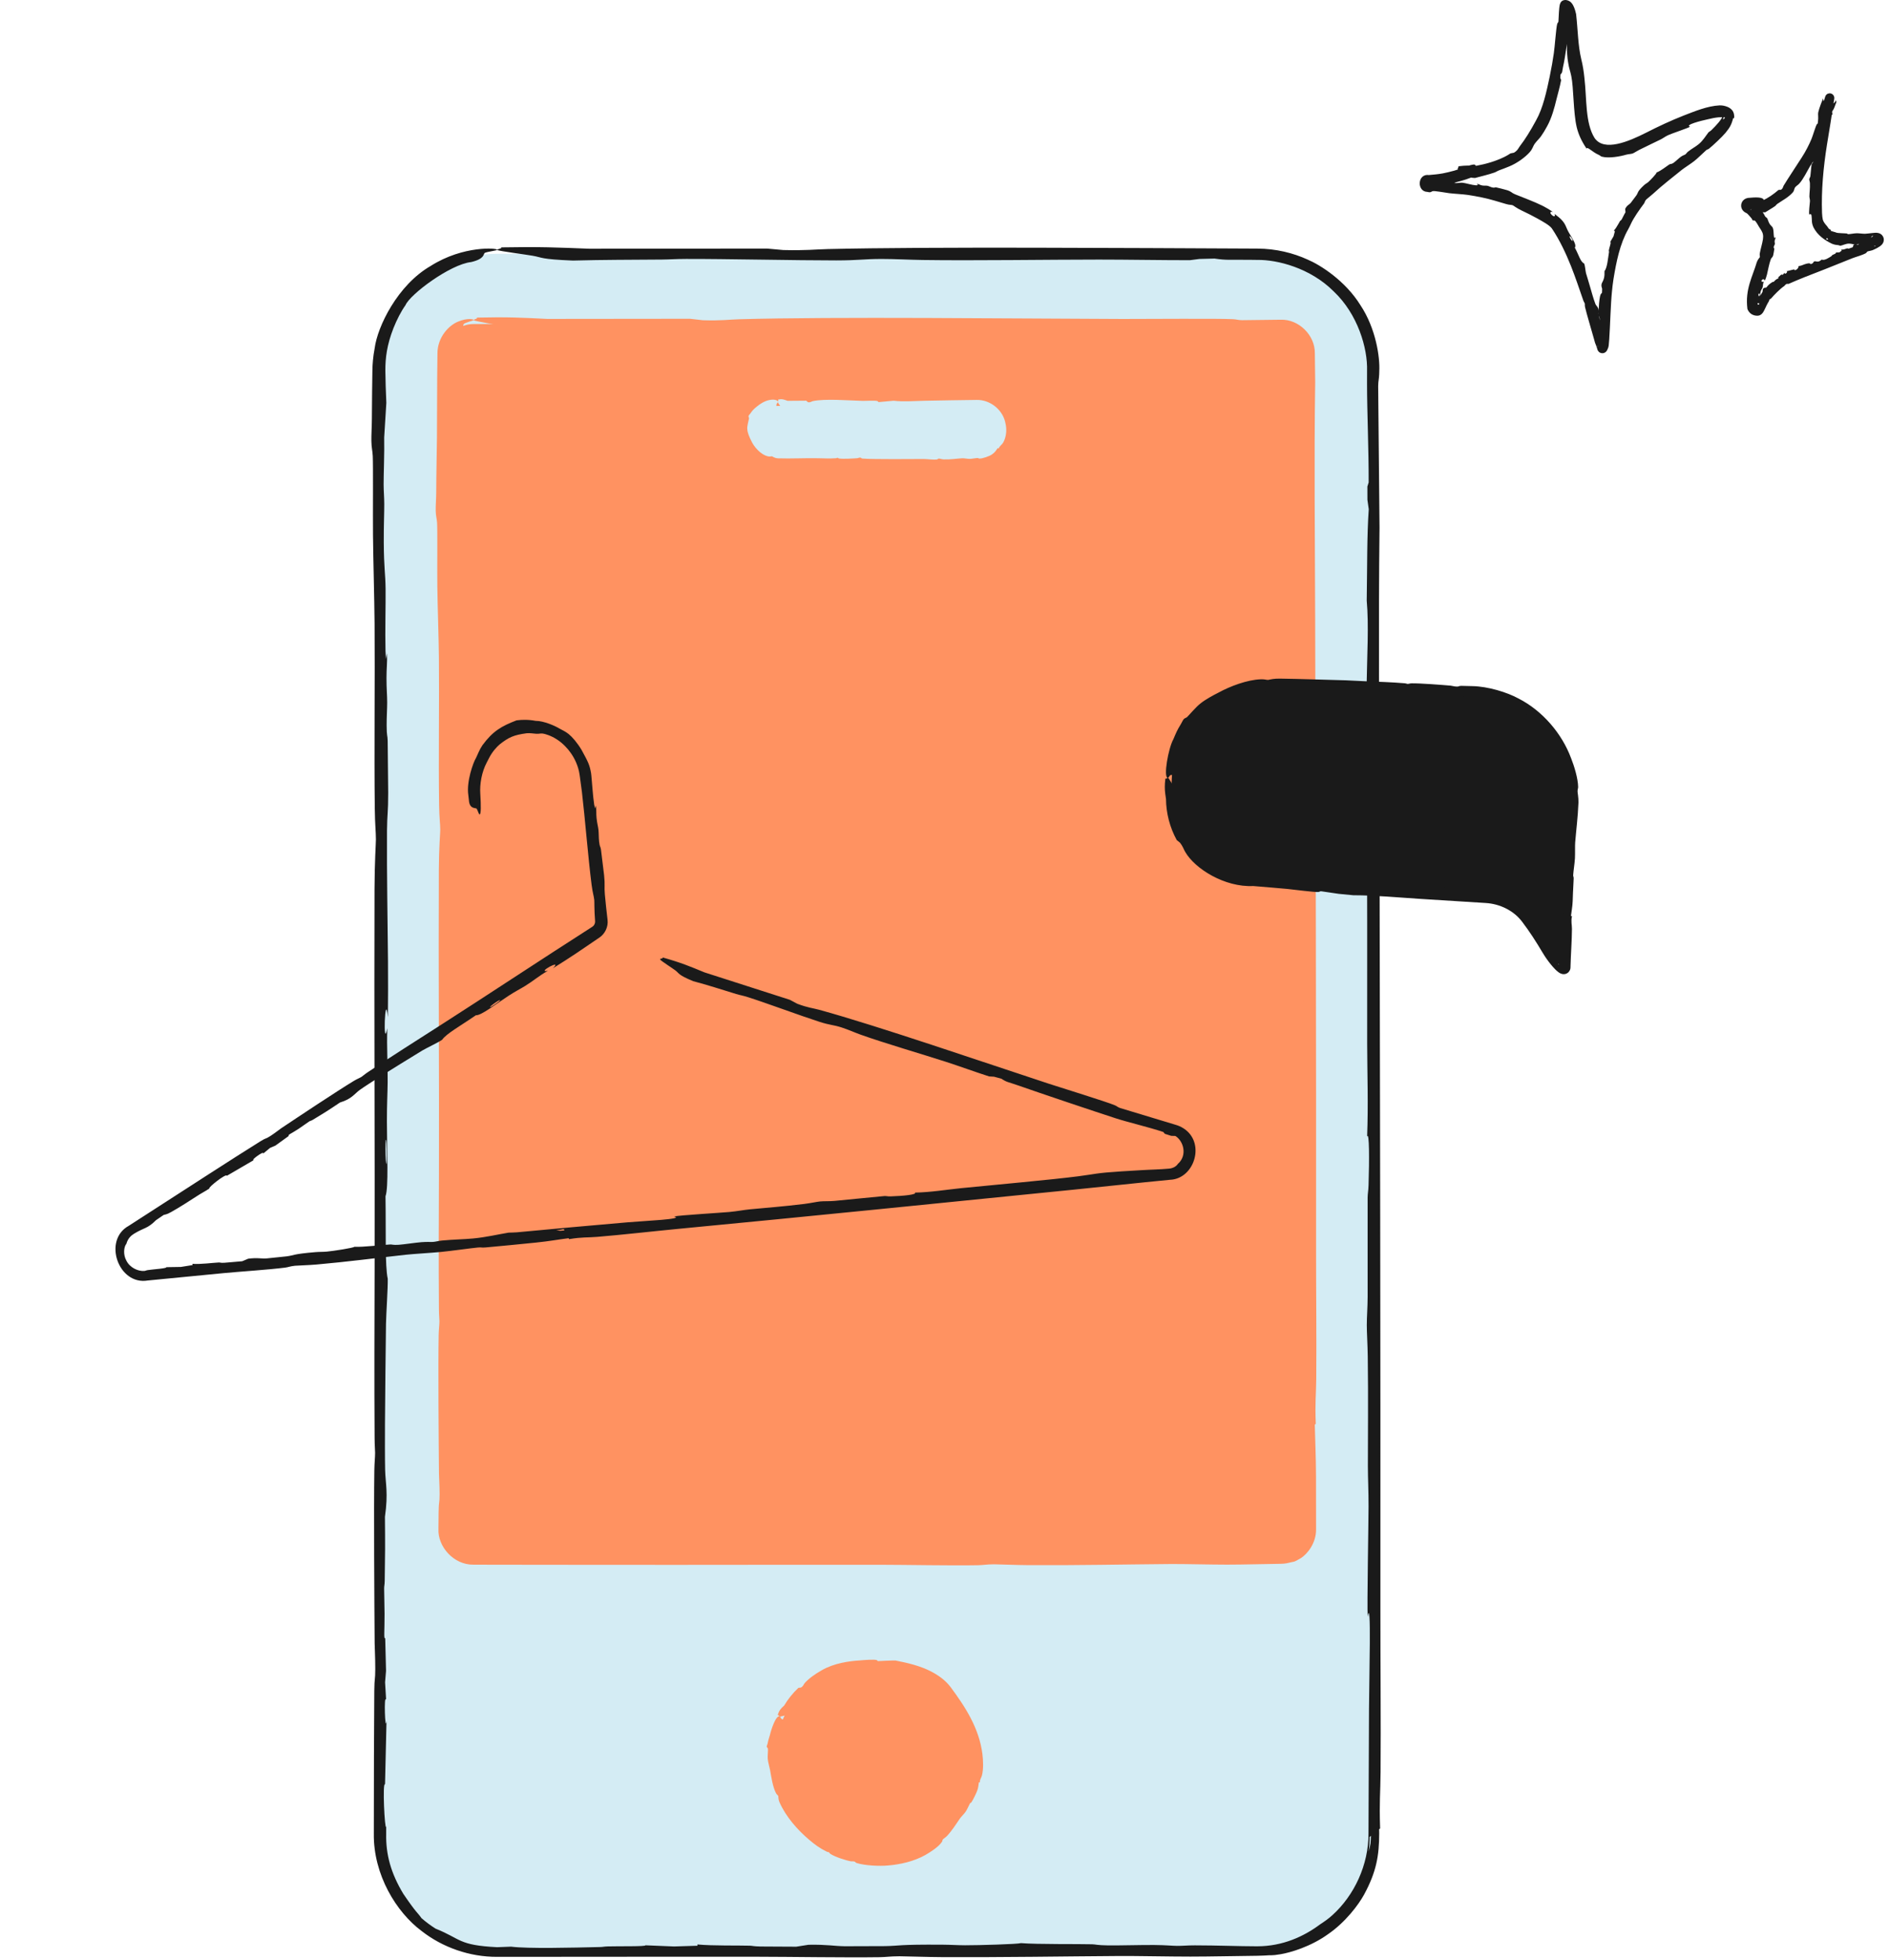 <svg width="323" height="335" viewBox="0 0 323 335" fill="none" xmlns="http://www.w3.org/2000/svg">
<path d="M65 63.381C65 52.335 73.954 43.381 85 43.381H215C226.046 43.381 235 52.335 235 63.381V313.381C235 324.427 226.046 333.381 215 333.381H85C73.954 333.381 65 324.427 65 313.381V63.381Z" fill="#D4ECF4"/>
<path d="M63.502 75.391C63.484 74.335 63.581 72.846 63.587 71.6C63.602 67.944 63.64 65.901 63.675 63.381C63.691 62.234 63.785 60.995 64.065 59.518C64.534 55.854 67.959 48.717 73.675 45.438C79.233 41.92 85.098 42.393 85 42.7C85 42.7 85 42.7 85 42.701C85 42.707 84.998 42.714 84.994 42.721C84.912 42.831 83.112 43.053 82.87 43.246C82.63 43.444 82.884 44.245 80.565 44.792C76.972 45.179 70.098 50.321 69.334 52.162C68.592 53.204 67.864 54.609 67.265 56.118C66.165 58.941 65.88 61.163 65.892 63.381C65.916 65.075 65.962 66.785 66.059 68.864C65.937 70.835 65.815 72.805 65.692 74.776C65.749 77.348 65.588 81.245 65.597 82.807C65.604 84.089 65.701 84.84 65.705 86.175C65.711 87.674 65.606 89.974 65.622 92.7C65.647 97.167 65.9 97.962 65.932 100.642C65.965 103.422 65.828 107.745 65.917 111.292C65.944 111.737 65.972 112.181 66 112.626C66.063 112.308 66.126 111.989 66.188 111.67C66.218 113.457 66.089 114.225 66.087 115.866C66.084 117.798 66.206 118.783 66.205 120.083C66.205 121.147 66.107 122.591 66.113 123.971C66.121 125.984 66.263 125.544 66.289 126.627C66.299 127.059 66.377 135.048 66.378 135.499C66.384 138.927 66.191 139.225 66.174 141.959C66.128 149.54 66.284 157.323 66.343 164.335C66.369 167.467 66.358 170.734 66.327 173.856C65.832 168.938 65.447 179.822 66.222 175.751C66.111 179.225 66.32 181.688 66.285 184.982C66.262 187.112 66.155 188.586 66.157 191.627C66.163 197.024 66.468 202.927 65.917 204.479C66.014 210.815 65.814 216.301 66.301 218.585C66.331 220.218 66.04 224.405 66.001 226.237C65.964 227.97 65.833 241.266 65.826 243.441C65.818 245.616 65.81 249.424 65.853 251.255C65.906 253.557 66.411 255.165 65.82 259.263C65.868 264.027 65.851 265.724 65.783 270.155C65.77 270.957 65.683 271.048 65.683 271.517C65.683 272.482 65.747 274.125 65.755 275.848C65.768 278.682 65.584 280.299 65.866 279.983C65.913 281.852 65.96 283.72 66.007 285.588C65.953 286.244 65.898 286.899 65.844 287.555C65.903 288.554 65.963 289.553 66.022 290.552C65.614 289.378 65.855 296.409 66.089 294.126C66.004 297.748 65.92 301.37 65.836 304.992C65.372 304.486 65.782 312.944 66.034 312.232C66.034 312.615 66.034 312.998 66.033 313.381C66.033 313.411 66.033 313.441 66.033 313.471C65.964 316.914 66.799 320.133 68.98 323.734C71.362 327.221 71.31 326.77 72.063 327.855C72.824 328.519 73.636 329.124 74.489 329.661C78.877 331.412 78.307 332.492 85 332.827C85.711 332.808 86.499 332.779 87.378 332.736C90.366 333.104 97.73 332.911 102.612 332.799C103.18 332.786 103.19 332.715 103.947 332.693C105.797 332.64 110.517 332.732 110.356 332.502C111.99 332.569 113.624 332.635 115.258 332.702C116.594 332.66 117.929 332.618 119.265 332.576C119.258 332.504 119.252 332.433 119.245 332.361C121.934 332.605 126.161 332.511 128.245 332.57C128.66 332.582 128.75 332.681 130.039 332.708C131.547 332.74 134.355 332.711 136.151 332.741C136.849 332.632 137.548 332.522 138.246 332.412C141.458 332.353 142.587 332.642 144.473 332.665C144.812 332.669 151.007 332.648 151.341 332.642C154.074 332.593 153.3 332.346 161.203 332.399C162.611 332.409 163.749 332.494 165.021 332.497C167.268 332.504 174.04 332.31 174.572 332.131C177.298 332.355 184.59 332.264 186.738 332.328C187.387 332.348 187.533 332.491 189.526 332.521C191.141 332.546 195.302 332.432 197.35 332.451C199.525 332.472 200.302 332.591 201.276 332.6C202.197 332.608 203.046 332.511 204.3 332.512C208.216 332.515 211.763 332.671 214.858 332.673C214.906 332.673 214.953 332.673 215 332.673C219.296 332.665 222.9 331.024 225.689 328.95C226.422 328.468 227.141 327.978 227.823 327.353C231.561 323.975 234.019 318.772 233.998 313.381C234.021 306.203 234.053 298.962 234.087 292.194C234.115 286.58 234.504 272.619 233.856 276.345C233.742 274.394 234.003 260.208 234.007 257.509C234.011 254.812 233.895 252.673 233.893 250.553C233.888 244.154 233.972 239.648 233.871 231.859C233.844 229.848 233.707 227.692 233.708 226.501C233.71 225.066 233.844 223.522 233.852 221.663C233.871 217.232 233.827 208.974 233.85 204.723C233.855 203.947 233.972 203.674 234.008 202.564C234.151 198.241 234.139 193.395 233.765 194.253C233.977 188.712 233.784 183.586 233.772 178.451C233.748 167.594 233.835 147.816 233.678 138.358C233.579 132.394 233.412 132.546 233.556 123.766C233.588 121.816 233.632 119.876 233.67 117.512C233.76 111.97 234.069 106.887 233.696 102.663C233.793 96.509 233.725 91.607 234.043 87.041C233.967 86.502 233.89 85.964 233.814 85.426C233.812 84.671 233.81 83.916 233.808 83.162C233.881 82.927 233.954 82.691 234.027 82.456C234.047 77.05 233.747 70.193 233.749 65.617C233.749 64.956 233.751 64.206 233.752 63.381C233.872 59.499 232.153 53.672 228.044 49.804C224.058 45.804 218.406 44.375 215 44.427C214.626 44.422 214.275 44.418 213.949 44.413C210.087 44.361 209.879 44.517 207.668 44.196C206.804 44.219 205.94 44.241 205.077 44.263C204.536 44.334 203.995 44.404 203.455 44.474C198.5 44.477 192.624 44.368 187.903 44.369C179.302 44.371 166.387 44.565 157.75 44.438C155.584 44.406 152.877 44.261 150.756 44.262C147.669 44.264 146.919 44.505 143.002 44.51C136.251 44.517 123.679 44.237 117.298 44.259C115.403 44.265 114.519 44.355 113.21 44.364C107.723 44.405 103.218 44.398 97.956 44.536C92.306 44.306 92.794 44.008 91.043 43.708C89.716 43.481 85.648 42.956 85.07 42.757C84.664 42.618 86.179 42.438 85.611 42.285C92.379 42.162 95.223 42.297 100.72 42.513C110.87 42.504 121.02 42.496 131.171 42.487C132.094 42.571 133.017 42.655 133.941 42.739C133.941 42.739 133.941 42.739 133.941 42.739C137.839 42.836 139.491 42.62 141.593 42.571C159.351 42.157 192.277 42.394 215 42.492C218.17 42.501 221.122 43.239 223.593 44.369C225.737 45.272 230.008 47.966 232.592 52.117C235.311 56.184 235.961 61.164 235.845 63.381C235.839 63.634 235.832 63.854 235.825 64.036C235.789 64.884 235.66 65.12 235.654 66.022C235.731 74.085 235.808 82.147 235.885 90.21C235.684 106.789 235.85 123.929 235.881 140.635C235.965 185.833 236.066 230.579 236.035 275.037C236.029 283.629 236.126 294.533 236.064 302.944C236.038 306.455 235.83 307.918 235.985 312.529C235.929 312.578 235.873 312.626 235.817 312.675C235.821 312.915 235.825 313.15 235.83 313.381C235.815 317.143 235.373 319.908 233.247 323.832C232.293 325.576 230.061 328.558 227.089 330.598C224.164 332.706 220.706 333.739 218.975 334.028C217.167 334.317 217.827 334.125 216.136 334.258C215.8 334.277 215.42 334.291 215 334.295C211.957 334.322 206.924 334.435 203.533 334.435C200.059 334.435 194.201 334.315 191.529 334.332C181.908 334.394 171.429 334.572 161.176 334.524C158.344 334.511 154.701 334.375 153.814 334.379C152.082 334.387 151.566 334.519 150.402 334.536C144.491 334.621 135.276 334.465 129.482 334.458C114.965 334.443 99.786 334.473 85 334.477C80.307 334.495 75.674 332.871 72.068 330.043C67.81 326.869 63.818 320.477 63.92 313.381C63.927 304.466 63.944 295.302 64 289.018C64.022 286.653 64.166 287.283 64.166 285.298C64.166 283.096 64.069 281.904 64.061 280.875C64.006 273.754 63.907 258.033 64.007 251.31C64.026 250.029 64.139 249.1 64.138 248.333C64.138 247.945 64.061 247.068 64.053 245.85C63.984 235.092 64.029 227.248 64.055 216.706C64.105 196.517 63.962 173.124 64.039 151.916C64.056 147.295 64.28 144.126 64.277 143.476C64.273 142.05 64.123 141.137 64.085 138.249C63.963 128.647 64.124 115.715 64.048 106.582C64.011 102.07 63.821 95.87 63.778 91.429C63.745 87.883 63.819 79.507 63.736 77.935C63.685 76.979 63.523 76.536 63.502 75.391ZM66.032 194.867C65.772 194.235 65.988 200.875 66.128 198.384C66.159 197.823 66.1 195.031 66.032 194.867ZM234.415 313.799C234.339 313.857 234.264 313.913 234.188 313.969C234.193 314.806 234.145 315.648 234.041 316.481C234.161 316.023 234.264 315.555 234.349 315.087C234.385 314.659 234.407 314.228 234.415 313.799Z" fill="#1A1A1A"/>
<path d="M76 60.381C76 57.62 78.239 55.381 81 55.381H219C221.761 55.381 224 57.62 224 60.381V261.381C224 264.142 221.761 266.381 219 266.381H81C78.239 266.381 76 264.142 76 261.381V60.381Z" fill="#FF9261"/>
<path d="M74.502 87.312C74.484 86.466 74.582 85.273 74.587 84.275C74.609 80.097 74.677 78.549 74.715 74.768C74.746 71.739 74.722 65.487 74.801 60.381C74.811 57.618 76.76 55.6 78.322 54.976C79.927 54.299 81.019 54.573 81 54.7C81 54.7 81 54.7 81 54.701C81 54.707 80.998 54.714 80.995 54.721C80.913 54.798 79.395 55.166 79.262 55.43C79.146 55.684 79.417 56.325 78.201 57.376C77.605 57.942 76.891 59.043 76.877 60.381C76.826 63.384 76.726 66.72 76.733 67.735C76.74 68.797 76.826 70.106 76.841 71.464C76.89 75.845 76.827 78.137 77.059 82.083C76.937 83.662 76.815 85.241 76.692 86.819C76.749 88.879 76.588 92.001 76.597 93.252C76.604 94.278 76.701 94.88 76.705 95.95C76.711 97.15 76.606 98.993 76.622 101.176C76.647 104.754 76.9 105.391 76.932 107.538C76.965 109.765 76.828 113.227 76.917 116.068C76.944 116.424 76.972 116.781 77 117.137C77.063 116.882 77.126 116.626 77.188 116.371C77.218 117.802 77.089 118.417 77.087 119.732C77.084 121.279 77.206 122.069 77.205 123.11C77.205 123.962 77.107 125.119 77.113 126.224C77.121 127.837 77.263 127.484 77.289 128.352C77.299 128.698 77.377 135.097 77.378 135.458C77.384 138.204 77.191 138.443 77.174 140.632C77.128 146.705 77.284 152.939 77.343 158.556C77.369 161.064 77.358 163.681 77.327 166.182C76.832 162.243 76.447 170.96 77.222 167.7C77.111 170.482 77.32 172.455 77.285 175.093C77.262 176.799 77.155 177.98 77.157 180.416C77.163 184.739 77.468 189.468 76.917 190.711C77.014 195.785 76.814 200.18 77.301 202.009C77.331 203.318 77.04 206.671 77.001 208.139C76.964 209.527 76.833 220.177 76.826 221.919C76.818 223.661 76.81 226.711 76.853 228.178C76.906 230.022 77.411 231.31 76.82 234.592C76.868 238.408 76.851 239.768 76.783 243.317C76.77 243.96 76.683 244.032 76.683 244.408C76.683 245.181 76.747 246.497 76.755 247.877C76.768 250.147 76.584 251.442 76.866 251.189C76.913 252.686 76.96 254.183 77.007 255.679C76.953 256.204 76.898 256.729 76.844 257.254C76.903 258.054 76.963 258.854 77.022 259.654C76.82 259.19 76.777 260.329 76.813 261.381C76.852 262.305 77.291 262.995 77.189 262.264C77.492 263.999 79.139 265.453 81 265.487C81.662 265.507 82.324 265.526 82.986 265.545C82.581 266.009 89.355 265.599 88.785 265.347C89.117 265.347 89.449 265.347 89.781 265.348C92.687 265.471 95.356 265.37 98.898 265.453C102.44 265.536 102.108 265.581 103.185 265.794C104.018 265.782 104.852 265.769 105.685 265.757C110.059 265.173 109.286 266.185 116.775 265.736C119.168 266.104 125.067 265.911 128.978 265.799C129.433 265.786 129.441 265.715 130.047 265.693C131.529 265.64 135.31 265.732 135.18 265.502C136.489 265.569 137.798 265.635 139.107 265.702C140.177 265.66 141.247 265.618 142.317 265.576C142.311 265.504 142.306 265.433 142.3 265.361C144.455 265.605 147.84 265.511 149.51 265.57C149.842 265.582 149.914 265.681 150.947 265.708C152.154 265.74 154.404 265.711 155.842 265.741C156.402 265.632 156.961 265.522 157.52 265.412C160.093 265.353 160.997 265.642 162.508 265.665C162.78 265.669 167.742 265.648 168.01 265.642C170.198 265.593 169.578 265.346 175.909 265.399C177.036 265.409 177.948 265.494 178.967 265.497C180.767 265.504 186.191 265.31 186.618 265.131C188.801 265.355 194.642 265.264 196.363 265.328C196.882 265.348 196.999 265.491 198.595 265.521C199.889 265.546 203.222 265.432 204.863 265.451C206.605 265.472 207.227 265.591 208.007 265.6C208.745 265.608 209.425 265.511 210.43 265.512C213.566 265.515 216.407 265.671 218.886 265.673C218.924 265.673 218.962 265.673 219 265.673C221.539 265.691 223.196 263.297 222.973 261.381C222.94 260.778 222.908 260.184 222.884 259.596C222.902 258.851 222.964 258.119 222.964 257.339C222.973 247.681 223.026 236.786 223.087 227.099C223.115 222.602 223.504 211.42 222.856 214.404C222.742 212.842 223.003 201.479 223.007 199.317C223.011 197.157 222.895 195.444 222.893 193.745C222.888 188.62 222.972 185.011 222.871 178.772C222.844 177.16 222.707 175.434 222.708 174.48C222.71 173.33 222.844 172.093 222.852 170.604C222.871 167.055 222.827 160.441 222.85 157.035C222.855 156.414 222.972 156.195 223.008 155.306C223.151 151.843 223.139 147.962 222.765 148.649C222.977 144.211 222.784 140.105 222.772 135.992C222.748 127.295 222.835 111.453 222.678 103.877C222.579 99.1 222.412 99.222 222.556 92.189C222.588 90.628 222.632 89.073 222.67 87.18C222.76 82.741 223.069 78.669 222.696 75.286C222.793 70.356 222.725 66.43 223.043 62.772C222.967 62.341 222.89 61.91 222.814 61.479C222.813 61.113 222.812 60.747 222.811 60.381C222.81 60.197 222.796 60.016 222.77 59.836C222.822 59.684 222.864 59.524 222.897 59.36C222.536 57.742 220.781 56.354 219 56.474C216.479 56.549 214.026 56.633 212.086 56.632C205.941 56.628 190.114 56.512 184.287 56.413C181.194 56.361 181.028 56.517 179.257 56.196C178.565 56.219 177.873 56.241 177.181 56.263C176.748 56.334 176.315 56.404 175.882 56.474C171.913 56.477 167.206 56.368 163.425 56.369C156.536 56.371 146.191 56.565 139.272 56.438C137.537 56.406 135.369 56.261 133.67 56.262C131.198 56.264 130.597 56.505 127.46 56.51C122.052 56.517 111.982 56.237 106.871 56.259C105.353 56.265 104.644 56.355 103.596 56.364C99.201 56.405 95.592 56.398 91.378 56.536C86.852 56.306 87.243 56.008 85.841 55.708C84.778 55.481 81.519 54.956 81.056 54.757C80.731 54.618 81.945 54.438 81.489 54.285C86.911 54.162 89.189 54.297 93.591 54.513C101.722 54.504 109.852 54.496 117.982 54.487C118.722 54.571 119.462 54.655 120.202 54.739C120.202 54.739 120.202 54.739 120.202 54.739C123.324 54.836 124.647 54.62 126.331 54.571C142.452 54.102 174.182 54.469 191.93 54.522C195.754 54.533 208.195 54.42 210.819 54.556C211.499 54.592 211.688 54.721 212.41 54.727C214.607 54.701 216.803 54.674 219 54.648C222.052 54.541 224.867 57.274 224.826 60.381C224.846 62.024 224.865 63.668 224.885 65.311C224.684 78.591 224.85 92.32 224.881 105.701C224.965 141.905 225.066 177.747 225.035 213.357C225.029 220.239 225.126 228.973 225.064 235.711C225.038 238.522 224.83 239.694 224.985 243.388C224.929 243.427 224.873 243.466 224.817 243.504C224.885 246.728 225.012 248.788 225.025 252.402C225.031 254.292 225.037 258.112 225.035 261.381C225.062 263.855 223.453 265.679 222.448 266.319C221 267.159 221.503 266.817 220.024 267.2C219.723 267.253 219.378 267.291 219 267.295C216.563 267.322 212.531 267.435 209.815 267.435C207.032 267.435 202.34 267.315 200.2 267.332C192.494 267.394 184.1 267.572 175.887 267.524C173.619 267.511 170.701 267.375 169.991 267.379C168.603 267.387 168.189 267.519 167.257 267.536C162.522 267.621 155.142 267.465 150.5 267.458C135.377 267.438 119.355 267.496 104.297 267.471C98.002 267.461 88.949 267.468 81 267.445C77.47 267.498 74.834 264.241 74.973 261.381C74.981 260.33 74.99 259.34 75 258.426C75.022 256.532 75.166 257.037 75.166 255.446C75.166 253.683 75.069 252.728 75.061 251.904C75.006 246.2 74.907 233.607 75.007 228.222C75.026 227.196 75.139 226.452 75.138 225.838C75.138 225.527 75.061 224.824 75.053 223.849C74.984 215.231 75.029 208.948 75.055 200.505C75.105 184.333 74.962 165.596 75.039 148.608C75.056 144.906 75.28 142.368 75.277 141.847C75.273 140.705 75.123 139.974 75.085 137.661C74.963 129.97 75.124 119.611 75.048 112.296C75.011 108.681 74.821 103.715 74.778 100.158C74.745 97.317 74.819 90.609 74.736 89.35C74.685 88.584 74.523 88.229 74.502 87.312ZM77.032 183.012C76.772 182.506 76.988 187.824 77.128 185.829C77.159 185.38 77.1 183.143 77.032 183.012ZM223.419 244.414C223.345 244.462 223.271 244.511 223.197 244.56C223.227 245.258 223.258 245.956 223.289 246.654C223.334 246.262 223.378 245.87 223.423 245.477C223.422 245.123 223.42 244.768 223.419 244.414Z" fill="#FF9261"/>
<path d="M129 73.381C129 71.172 130.791 69.381 133 69.381H167C169.209 69.381 171 71.172 171 73.381C171 75.59 169.209 77.381 167 77.381H133C130.791 77.381 129 75.59 129 73.381Z" fill="#D4ECF4"/>
<path d="M128 71.092C128.048 70.944 128.232 70.797 128.326 70.648C128.736 70.028 128.974 69.862 129.475 69.443C129.843 69.133 130.651 68.565 131.479 68.392C132.302 68.199 133.012 68.366 133 68.701C133 68.701 133 68.701 133 68.701C133 68.707 133 68.714 132.999 68.721C132.988 68.848 132.784 68.994 132.765 69.142C132.746 69.29 132.807 70.223 132.617 70.298C132.341 70.376 131.583 70.397 131.436 70.511C131.339 70.573 131.266 70.718 131.161 70.812C130.832 71.117 130.61 71.27 130.573 71.719C130.386 71.776 130.198 71.854 130.014 71.956C129.967 72.175 129.71 72.446 129.689 72.59C129.67 72.704 129.752 72.787 129.74 72.902C129.728 73.013 129.63 73.174 129.621 73.381C129.62 73.41 129.62 73.439 129.623 73.469C129.667 73.869 129.94 73.894 130.015 74.095C130.094 74.299 130.089 74.686 130.315 74.898C130.357 74.916 130.399 74.932 130.441 74.948C130.481 74.893 130.523 74.84 130.565 74.788C130.657 74.886 130.581 75.004 130.653 75.108C130.741 75.23 130.883 75.207 130.947 75.277C130.998 75.334 131.006 75.481 131.09 75.546C131.212 75.64 131.276 75.508 131.353 75.535C131.38 75.56 131.9 75.779 131.932 75.776C132.148 75.862 132.107 76.049 132.3 76.12C132.522 76.197 132.765 76.211 133 76.181C133.465 76.14 133.923 76.072 134.353 76.038C134.682 76.012 135.026 76.023 135.354 76.054C134.837 76.549 135.981 76.934 135.553 76.159C135.919 76.27 136.178 76.061 136.524 76.096C136.748 76.119 136.903 76.226 137.223 76.224C137.79 76.218 138.411 75.913 138.574 76.464C139.24 76.367 139.817 76.567 140.058 76.08C140.229 76.05 140.67 76.341 140.862 76.38C141.044 76.417 142.443 76.548 142.671 76.555C142.9 76.563 143.3 76.57 143.493 76.528C143.735 76.475 143.904 75.97 144.335 76.56C144.836 76.513 145.015 76.529 145.48 76.598C145.565 76.611 145.574 76.698 145.624 76.698C145.725 76.698 145.898 76.633 146.079 76.626C146.377 76.613 146.547 76.797 146.514 76.515C146.71 76.468 146.907 76.421 147.103 76.374C147.172 76.428 147.241 76.482 147.31 76.537C147.415 76.478 147.52 76.418 147.625 76.359C147.502 76.767 148.241 76.526 148.001 76.292C148.382 76.376 148.763 76.461 149.144 76.545C149.091 77.009 149.98 76.599 149.905 76.347C149.949 76.347 149.992 76.347 150.036 76.348C150.417 76.471 150.768 76.37 151.233 76.453C151.698 76.536 151.654 76.581 151.796 76.794C151.905 76.782 152.014 76.769 152.124 76.757C152.698 76.173 152.597 77.185 153.58 76.736C153.894 77.104 154.668 76.911 155.182 76.799C155.241 76.786 155.242 76.715 155.322 76.693C155.517 76.64 156.013 76.732 155.996 76.502C156.168 76.569 156.34 76.635 156.512 76.702C156.652 76.66 156.792 76.618 156.933 76.576C156.932 76.504 156.931 76.433 156.931 76.361C157.214 76.605 157.658 76.511 157.877 76.57C157.921 76.582 157.93 76.681 158.066 76.708C158.224 76.74 158.52 76.711 158.709 76.742C158.782 76.632 158.855 76.522 158.929 76.412C159.267 76.353 159.385 76.642 159.584 76.665C159.619 76.669 160.271 76.648 160.306 76.642C160.593 76.593 160.512 76.346 161.343 76.399C161.491 76.409 161.611 76.494 161.744 76.497C161.981 76.504 162.693 76.31 162.749 76.131C163.035 76.355 163.802 76.263 164.028 76.328C164.096 76.348 164.112 76.491 164.321 76.521C164.491 76.546 164.929 76.432 165.144 76.451C165.373 76.472 165.454 76.591 165.557 76.6C165.654 76.608 165.743 76.511 165.875 76.511C166.287 76.515 166.66 76.671 166.985 76.673C166.99 76.673 166.995 76.673 167 76.673C167.394 76.671 167.679 76.327 167.898 76.122C167.97 76.118 168.057 76.152 168.128 76.123C169.007 75.792 169.808 74.921 170.033 73.959C170.07 73.817 170.143 73.606 170.18 73.381C170.264 72.901 170.155 72.426 169.782 72.732C169.711 72.674 169.675 72.379 169.577 72.076C169.485 71.773 169.325 71.47 169.254 71.389C169.113 71.225 168.909 71.199 168.783 71.102C168.398 70.819 168.098 70.567 167.495 70.552C167.338 70.552 167.17 70.678 167.087 70.674C167.059 70.673 167.03 70.662 167 70.647C166.885 70.607 166.76 70.535 166.618 70.529C166.152 70.51 165.284 70.553 164.837 70.531C164.755 70.526 164.727 70.409 164.61 70.373C164.155 70.23 163.646 70.242 163.736 70.615C163.153 70.403 162.614 70.597 162.074 70.609C160.933 70.633 158.853 70.546 157.858 70.703C157.231 70.802 157.247 70.969 156.324 70.825C156.119 70.793 155.915 70.749 155.666 70.711C155.084 70.621 154.549 70.312 154.105 70.684C153.458 70.588 152.942 70.656 152.462 70.338C152.405 70.414 152.349 70.49 152.292 70.567C152.213 70.569 152.134 70.571 152.054 70.573C152.029 70.5 152.005 70.427 151.98 70.354C151.411 70.334 150.69 70.634 150.209 70.632C149.402 70.628 147.325 70.512 146.56 70.413C146.154 70.361 146.132 70.517 145.899 70.196C145.808 70.219 145.718 70.241 145.627 70.263C145.57 70.334 145.513 70.404 145.456 70.474C144.935 70.477 144.317 70.368 143.821 70.369C142.916 70.371 141.558 70.565 140.65 70.438C140.422 70.406 140.138 70.261 139.915 70.262C139.59 70.264 139.511 70.505 139.099 70.51C138.389 70.517 137.067 70.237 136.396 70.259C136.197 70.265 136.104 70.355 135.966 70.364C135.389 70.405 134.916 70.398 134.362 70.536C133.768 70.306 133.82 70.008 133.635 69.708C133.496 69.481 133.068 68.956 133.007 68.757C132.965 68.618 133.124 68.438 133.064 68.285C133.776 68.162 134.075 68.297 134.653 68.513C135.72 68.504 136.788 68.496 137.855 68.487C137.952 68.571 138.049 68.655 138.146 68.739C138.146 68.739 138.146 68.739 138.146 68.739C138.556 68.836 138.73 68.62 138.951 68.571C141.068 68.102 145.233 68.469 147.563 68.522C148.065 68.533 149.698 68.42 150.043 68.556C150.132 68.592 150.157 68.721 150.252 68.727C151.1 68.65 151.947 68.573 152.795 68.496C154.539 68.697 156.341 68.531 158.098 68.5C161.082 68.448 164.048 68.388 167 68.358C169.217 68.305 171.33 69.925 171.863 72.072C171.969 72.47 172.045 72.918 172.057 73.381C172.085 74.196 171.88 75.06 171.514 75.678C171.266 76.083 171.006 76.123 170.739 76.678C170.693 76.645 170.647 76.613 170.601 76.58C170.31 76.999 170.136 77.326 169.638 77.658C169.238 77.975 167.953 78.403 167.5 78.379C167.271 78.388 167.348 78.278 167.14 78.287C167.099 78.288 167.052 78.291 167 78.295C166.68 78.322 166.151 78.435 165.794 78.435C165.429 78.435 164.813 78.314 164.532 78.332C163.52 78.394 162.418 78.572 161.34 78.524C161.042 78.511 160.659 78.375 160.566 78.379C160.384 78.387 160.329 78.519 160.207 78.536C159.585 78.621 158.617 78.465 158.007 78.459C156.022 78.438 153.918 78.496 151.942 78.472C150.693 78.456 148.617 78.479 147.464 78.38C147.215 78.359 147.282 78.215 147.073 78.215C146.841 78.215 146.716 78.312 146.608 78.32C145.859 78.375 144.206 78.474 143.499 78.374C143.364 78.355 143.266 78.242 143.186 78.243C143.145 78.243 143.053 78.32 142.925 78.328C141.793 78.397 140.968 78.352 139.86 78.326C137.737 78.276 135.277 78.419 133.047 78.342C133.031 78.341 133.015 78.34 133 78.339C132.423 78.308 132.088 78.011 132.015 78.001C131.842 77.966 131.693 78.092 131.326 78.003C130.063 77.724 128.886 76.348 128.421 75.268C128.16 74.761 127.818 73.994 127.781 73.381C127.78 73.368 127.779 73.355 127.778 73.341C127.712 72.846 128.05 71.736 128.077 71.514C128.077 71.373 127.95 71.252 128 71.092ZM137.563 76.349C137.497 76.609 138.195 76.393 137.933 76.253C137.874 76.222 137.581 76.281 137.563 76.349ZM169.487 75.727C169.43 75.68 169.372 75.633 169.315 75.585C169.287 75.66 169.255 75.734 169.22 75.808C169.282 75.812 169.344 75.814 169.407 75.815C169.434 75.786 169.461 75.757 169.487 75.727Z" fill="#D4ECF4"/>
<path d="M244.481 32.864C244.36 32.868 244.213 32.831 244.064 32.8C242.323 32.754 242.324 29.943 244.064 29.897C244.126 29.915 244.226 29.925 244.317 29.919C245.301 29.829 245.74 29.803 246.698 29.637C247.157 29.555 247.897 29.377 248.689 29.163L248.638 29.179C250.245 28.692 252.066 27.822 252.283 28.232C252.283 28.232 252.283 28.232 252.283 28.232C252.286 28.238 252.289 28.244 252.291 28.251C252.336 28.373 252.062 28.668 252.076 28.824C252.09 28.979 252.551 29.803 252.071 30.093C251.466 30.464 249.925 30.912 249.266 31.072C249.26 31.074 249.242 31.08 249.236 31.081C249.141 31.103 249.066 31.121 249.014 31.137C248.735 31.222 248.408 31.398 248.048 31.503C246.88 31.838 246.261 31.905 245.188 32.303C244.842 32.26 244.511 32.214 244.123 32.138L244.124 30.56C244.241 30.595 244.358 30.632 244.475 30.671C245.063 30.64 245.904 30.902 246.244 30.941C246.523 30.971 246.701 30.898 246.991 30.938C247.318 30.981 247.793 31.163 248.382 31.247C249.34 31.387 249.555 31.171 250.133 31.242C250.733 31.317 251.629 31.623 252.398 31.677C252.496 31.667 252.596 31.657 252.697 31.648C252.64 31.573 252.583 31.499 252.527 31.424C252.916 31.468 253.051 31.624 253.401 31.692C253.558 31.723 253.691 31.73 253.811 31.73C254.006 31.732 254.17 31.718 254.347 31.756C254.585 31.807 254.882 31.976 255.183 32.045C255.624 32.148 255.562 31.987 255.807 32.025C255.907 32.029 257.649 32.477 257.742 32.519C258.473 32.763 258.469 32.969 259.034 33.199C260.598 33.841 262.235 34.425 263.649 35.119C263.758 35.173 263.868 35.228 263.978 35.286C264.495 35.558 265.012 35.866 265.512 36.217C264.294 36.016 266.178 37.727 265.832 36.558C266.269 36.963 266.753 37.226 267.196 37.782C267.333 37.95 267.457 38.12 267.57 38.32C267.809 38.749 267.888 39.092 268.219 39.684C268.806 40.735 269.641 41.794 269.283 42.337C269.961 43.564 270.226 44.75 270.866 45.035C271.032 45.362 271.093 46.319 271.195 46.709C271.227 46.828 271.341 47.194 271.484 47.659C271.785 48.632 272.171 50.017 272.262 50.325C272.4 50.779 272.637 51.574 272.792 51.944C272.985 52.407 273.572 52.604 273.249 53.625C273.577 54.609 273.658 54.972 273.839 55.921C273.871 56.091 273.791 56.135 273.817 56.233C273.87 56.436 274.022 56.765 274.121 57.128C274.158 57.261 274.182 57.388 274.198 57.495C274.258 57.873 274.244 58.08 274.444 57.977C274.583 58.348 274.729 58.784 274.857 59.044C274.85 59.065 274.843 59.083 274.82 59.064C274.799 59.041 274.81 59.049 274.709 58.92C274.679 58.886 274.663 58.864 274.586 58.798C274.501 58.727 274.354 58.624 274.12 58.59C273.878 58.544 273.559 58.654 273.423 58.776C273.27 58.907 273.27 58.935 273.227 58.995C273.112 59.208 273.154 59.187 273.145 59.222C273.147 59.241 273.154 59.245 273.161 59.243C273.176 59.239 273.192 59.218 273.209 59.195C273.169 59.027 273.122 58.802 273.075 58.592C273.335 58.772 273.354 58.176 273.26 57.879C273.212 57.734 273.135 57.667 273.048 57.826C273.168 57.065 273.277 56.281 273.389 55.502C273.847 55.629 273.507 53.783 273.25 53.926C273.254 53.836 273.259 53.745 273.263 53.655C273.42 52.873 273.354 52.142 273.499 51.182C273.648 50.222 273.69 50.316 273.926 50.041C273.932 49.813 273.941 49.585 273.951 49.358C273.604 48.409 274.082 48.354 274.275 47.488C274.339 47.209 274.374 46.853 274.354 46.343C274.826 45.764 274.948 44.161 275.124 43.091C275.144 42.966 275.075 42.947 275.098 42.779C275.15 42.368 275.556 41.395 275.331 41.357C275.511 41.03 275.699 40.708 275.896 40.392C275.968 40.098 276.047 39.805 276.135 39.511C276.069 39.483 276.003 39.455 275.938 39.426C276.245 39.129 276.502 38.656 276.738 38.258C276.837 38.092 276.931 37.898 277.015 37.77C277.064 37.694 277.161 37.722 277.304 37.481C277.472 37.197 277.721 36.62 277.942 36.282C277.92 36.093 277.902 35.901 277.888 35.707C278.212 35.039 278.605 34.984 278.865 34.648C278.899 34.581 279.737 33.462 279.792 33.409C280.161 32.921 279.828 32.846 281.14 31.627C281.381 31.411 281.623 31.305 281.839 31.118C282.211 30.778 283.27 29.687 283.267 29.475C283.452 29.417 283.681 29.293 283.942 29.133C284.565 28.754 285.245 28.214 285.523 28.065C285.641 28.002 285.752 28.098 286.124 27.858C286.433 27.66 287.049 27.051 287.415 26.793C287.81 26.516 288.012 26.51 288.181 26.389C288.34 26.275 288.42 26.089 288.622 25.93C289.317 25.384 289.95 25.068 290.488 24.619C291.203 24.023 291.643 23.254 292.145 22.605C292.301 22.484 292.465 22.411 292.615 22.265C293.08 21.809 293.51 21.365 293.906 20.883C294.093 20.654 294.285 20.392 294.404 20.187C294.552 19.962 294.585 19.711 294.584 19.841C294.585 19.912 294.705 20.084 294.75 20.095C294.796 20.117 294.736 20.08 294.653 20.066C294.466 20.027 294.161 20.028 293.888 20.05C293.295 20.1 292.659 20.232 292.059 20.38C290.931 20.622 288.003 21.345 288.983 21.664C288.648 21.893 285.76 22.846 285.249 23.098C284.716 23.341 284.367 23.637 283.956 23.838C283.399 24.111 282.933 24.326 282.43 24.573C281.759 24.9 281.139 25.203 280.25 25.638C279.873 25.826 279.416 26.148 279.17 26.233C278.875 26.335 278.47 26.331 278.058 26.441C277.079 26.735 275.089 27.104 273.903 26.778C273.691 26.727 273.644 26.597 273.377 26.474C272.26 26.001 271.407 24.977 271.288 25.406C270.401 24.095 269.897 22.944 269.605 21.757C269.005 19.235 269.086 14.938 268.675 13.015C268.456 11.94 268.319 11.861 268.133 10.668C268.098 10.482 268.065 10.267 268.038 10.035C267.985 9.575 267.963 9.128 267.936 8.595C267.876 7.347 268.105 6.223 267.651 5.354C267.628 4.036 267.458 3.026 267.554 2.153C267.455 2.079 267.355 2.018 267.257 1.972C267.22 1.874 267.176 1.793 267.164 1.78C267.222 1.735 267.28 1.691 267.337 1.645C267.342 1.648 267.37 1.684 267.451 1.724C267.532 1.765 267.656 1.781 267.724 1.773C268.064 1.72 268.252 1.505 268.297 1.449C268.351 1.383 268.375 1.339 268.391 1.31C268.416 1.263 268.417 1.258 268.419 1.261C268.422 1.268 268.415 1.315 268.411 1.36C268.402 1.46 268.396 1.579 268.393 1.703C268.386 1.953 268.389 2.22 268.391 2.484C268.397 3.007 268.405 3.513 268.365 3.93C268.227 5.582 267.637 9.867 267.266 11.421C267.082 12.248 267.226 12.319 266.827 12.742C266.817 12.931 266.806 13.121 266.793 13.312C266.801 13.332 266.808 13.351 266.815 13.371C266.856 13.481 266.896 13.59 266.936 13.698C266.742 14.761 266.383 16.004 266.128 17.024C265.816 18.314 265.351 20.141 264.51 21.64C264.182 22.238 263.84 22.816 263.497 23.294C263.213 23.692 262.752 24.122 262.469 24.509C262.051 25.072 262.141 25.363 261.529 26.051C260.826 26.844 259.436 27.887 258.072 28.443C257.43 28.715 256.832 28.925 256.385 29.095C255.983 29.246 255.821 29.392 255.539 29.491C254.36 29.895 253.364 30.104 252.209 30.423C250.906 30.373 250.992 30.041 250.58 29.781C250.263 29.587 249.368 29.101 249.262 28.895C249.184 28.756 249.478 28.574 249.365 28.422C250.71 28.255 251.312 28.302 252.474 28.329C254.143 28.024 255.782 27.538 257.273 26.804C257.619 26.634 257.953 26.438 258.274 26.22C258.471 26.188 258.669 26.148 258.868 26.102C258.868 26.102 258.869 26.102 258.869 26.102C259.554 25.688 259.647 25.278 259.907 24.946C260.738 23.881 261.675 22.392 262.642 20.594C263.852 18.455 264.453 15.599 264.995 13.036C265.294 11.596 265.524 10.248 265.687 9.109C265.845 8.1 266.074 4.771 266.267 4.08C266.319 3.897 266.452 3.86 266.476 3.668C266.5 3.17 266.524 2.669 266.556 2.163C266.572 1.912 266.59 1.655 266.617 1.389C266.63 1.262 266.646 1.126 266.673 0.969C266.685 0.901 266.704 0.807 266.733 0.709C266.754 0.645 266.765 0.604 266.814 0.503C266.841 0.45 266.874 0.391 266.932 0.321C266.994 0.244 267.167 0.068 267.447 0.024C267.899 -0.086 268.468 0.203 268.674 0.465C268.908 0.725 269.017 0.955 269.118 1.179C269.304 1.613 269.405 2.011 269.497 2.405C269.805 5.092 269.808 7.74 270.386 10.138C270.652 11.192 270.808 12.245 270.915 13.28C271.345 16.944 271.034 21.012 272.661 23.595C274.3 25.983 278.489 24.181 281.468 22.682C283.583 21.601 285.708 20.607 287.93 19.735C289.694 19.063 291.909 18.112 294.037 18.012C294.513 18.007 294.849 18.068 295.321 18.242C295.446 18.291 295.561 18.343 295.702 18.428C295.855 18.52 296.015 18.642 296.159 18.814C296.484 19.183 296.579 19.771 296.523 20.191C296.465 20.197 296.407 20.203 296.349 20.206C296.034 21.454 295.699 21.888 295.036 22.715C294.469 23.404 292.85 24.915 292.251 25.39C291.954 25.631 292 25.454 291.733 25.682C291.263 26.087 290.364 27.009 289.689 27.538C289.116 27.992 288.004 28.692 287.562 29.044C286.774 29.671 286.07 30.254 285.23 30.916C284.32 31.637 283.446 32.399 282.604 33.168C282.173 33.556 281.567 34.008 281.451 34.148C281.22 34.42 281.256 34.583 281.118 34.776C280.4 35.738 279.342 37.198 278.836 38.336C278.709 38.601 278.581 38.882 278.401 39.201C276.989 41.667 276.37 44.756 275.883 47.744C275.772 48.447 275.692 49.169 275.623 49.888C275.403 52.052 275.33 55.509 275.165 57.973C275.136 58.359 275.109 58.712 275.072 59.05C275.041 59.327 274.988 59.434 274.923 59.58C274.902 59.63 274.891 59.65 274.851 59.749C274.826 59.799 274.825 59.833 274.714 59.998C274.685 60.037 274.653 60.078 274.596 60.133C274.515 60.209 274.384 60.304 274.201 60.35C273.787 60.446 273.514 60.253 273.396 60.146C273.234 59.986 273.214 59.903 273.188 59.855C273.162 59.797 273.151 59.763 273.139 59.726C273.116 59.653 273.1 59.595 273.081 59.531C272.935 59.004 272.797 58.807 272.734 58.587C272.678 58.387 272.614 58.156 272.543 57.903C272.093 56.279 271.308 53.701 271.027 52.486C270.966 52.218 271.016 51.995 270.967 51.837C270.943 51.758 270.814 51.601 270.729 51.355C270.339 50.233 270.011 49.268 269.674 48.313C269.353 47.409 269.033 46.516 268.632 45.502C267.779 43.37 266.699 41.045 265.356 39.05C264.96 38.498 263.809 37.87 262.851 37.334C261.975 36.852 261.09 36.406 260.213 35.995C259.333 35.583 258.792 35.137 258.661 35.087C258.378 34.983 258.144 35.051 257.56 34.882C256.328 34.527 254.835 34.041 253.429 33.758C252.579 33.587 251.766 33.431 251.056 33.327C250.093 33.186 248.741 33.133 247.805 33.02C247.047 32.918 245.32 32.601 245.003 32.671C244.806 32.704 244.705 32.858 244.481 32.864ZM268.45 40.382C268.158 40.373 269.012 41.586 268.89 41.032C268.864 40.908 268.525 40.378 268.45 40.382ZM294.933 20.073C294.861 20.055 294.788 20.036 294.717 20.015C294.709 20.122 294.646 20.31 294.602 20.439C294.682 20.394 294.769 20.331 294.849 20.271C294.885 20.198 294.912 20.132 294.933 20.073Z" fill="#1A1A1A"/>
<path d="M299.685 37.654C299.605 37.59 299.579 37.418 299.496 37.325C299.152 36.947 299.04 36.761 298.712 36.47C298.694 36.455 298.676 36.44 298.658 36.426L298.871 36.544C298.804 36.51 298.724 36.478 298.54 36.385C298.49 36.359 298.434 36.331 298.334 36.264C298.28 36.226 298.221 36.189 298.111 36.082C298.057 36.027 297.991 35.961 297.903 35.817C297.826 35.688 297.705 35.439 297.717 35.095C297.726 34.751 297.901 34.445 298.026 34.305C298.161 34.149 298.256 34.09 298.336 34.037C298.486 33.946 298.568 33.92 298.633 33.896C298.763 33.852 298.833 33.84 298.901 33.827C300.286 33.691 301.472 33.683 301.578 34.181C301.578 34.181 301.578 34.181 301.578 34.181C301.578 34.188 301.579 34.194 301.579 34.201C301.585 34.33 301.397 34.491 301.38 34.638C301.363 34.786 301.477 35.721 301.177 35.8C300.74 35.91 299.687 35.729 299.491 35.761C299.418 35.772 299.324 35.811 299.291 35.844C299.289 35.852 299.256 35.889 299.404 35.83C299.447 35.805 299.507 35.789 299.631 35.65C299.761 35.538 299.874 35.107 299.776 34.893C299.603 34.499 299.543 34.563 299.515 34.516C299.427 34.453 299.622 34.544 299.728 34.582C299.758 34.596 299.844 34.642 299.871 34.661C300.274 34.926 300.524 35.134 301.015 35.349C301.118 35.617 301.207 35.885 301.282 36.154C301.546 36.361 301.724 36.857 301.84 37.014C301.939 37.143 302.073 37.17 302.168 37.315C302.276 37.479 302.335 37.786 302.497 38.099C302.754 38.617 303.017 38.645 303.152 38.997C303.29 39.368 303.251 39.985 303.328 40.485C303.355 40.549 303.381 40.612 303.406 40.678C303.471 40.635 303.535 40.59 303.599 40.544C303.621 40.813 303.482 40.918 303.45 41.156C303.45 41.157 303.45 41.159 303.45 41.16C303.415 41.401 303.51 41.558 303.481 41.718C303.456 41.849 303.322 42.021 303.292 42.185C303.246 42.432 303.395 42.411 303.389 42.552C303.393 42.605 303.215 43.588 303.199 43.636C303.089 44.041 302.893 44.021 302.782 44.331C302.473 45.193 302.333 46.115 302.135 46.916C302.046 47.273 301.918 47.633 301.779 47.967C301.48 47.273 300.731 48.364 301.613 48.145C301.388 48.495 301.505 48.824 301.366 49.176C301.279 49.398 301.128 49.534 301.045 49.862C300.892 50.459 301.088 51.102 300.526 51.173C300.528 51.505 300.494 51.787 300.536 51.954C300.575 52.124 300.695 52.144 300.849 51.935C300.837 51.887 300.69 51.809 300.565 51.828C300.442 51.847 300.432 51.942 300.473 51.976C300.038 52.023 299.973 52.165 299.909 52.206C299.681 52.492 299.954 52.195 300.121 51.869C300.312 51.533 300.553 51.126 300.73 50.883C300.776 50.821 300.81 50.773 300.83 50.744C300.978 50.526 301.248 50.141 301.352 49.929C301.477 49.671 301.219 49.165 302.022 49.15C302.404 48.664 302.589 48.519 303.069 48.211C303.158 48.155 303.221 48.218 303.267 48.181C303.363 48.107 303.491 47.929 303.665 47.799C303.953 47.584 304.223 47.636 304.039 47.419C304.212 47.253 304.393 47.09 304.57 46.936C304.669 46.942 304.768 46.949 304.864 46.959C304.942 46.848 305.027 46.736 305.107 46.627C305.167 47.053 305.825 46.452 305.472 46.367C305.91 46.245 306.345 46.138 306.781 46.04C306.906 46.488 307.682 45.718 307.509 45.519C307.554 45.501 307.6 45.482 307.647 45.464C307.725 45.456 307.8 45.441 307.875 45.422C308.213 45.339 308.512 45.16 308.939 45.065C309.456 44.95 309.422 45.011 309.65 45.151C309.761 45.094 309.867 45.039 309.978 44.982C310.362 44.204 310.627 45.187 311.486 44.367C311.947 44.581 312.683 44.084 313.176 43.77C313.233 43.733 313.208 43.666 313.283 43.613C313.466 43.484 314.015 43.365 313.913 43.159C314.116 43.15 314.318 43.141 314.521 43.132C314.653 43.035 314.781 42.939 314.912 42.841C314.885 42.775 314.858 42.708 314.83 42.642C315.213 42.753 315.64 42.48 315.888 42.444C315.937 42.437 315.984 42.525 316.135 42.493C316.311 42.457 316.606 42.305 316.812 42.255C316.847 42.122 316.881 41.99 316.915 41.858C317.241 41.66 317.472 41.877 317.684 41.814C317.722 41.803 318.383 41.504 318.415 41.483C318.677 41.319 318.529 41.137 319.269 40.841C319.299 40.829 319.329 40.817 319.36 40.805C319.506 40.749 319.658 40.772 319.79 40.712C319.899 40.663 320.119 40.503 320.221 40.359C320.247 40.323 320.262 40.29 320.25 40.274C320.232 40.272 320.209 40.214 320.031 40.438C319.96 40.527 319.756 40.91 319.928 41.379C320.094 41.789 320.31 41.89 320.381 41.953C320.558 42.07 320.559 42.076 320.581 42.109C320.749 42.089 320.659 42.028 320.572 42.007C320.476 41.981 320.34 41.972 320.203 41.969C319.927 41.964 319.636 41.98 319.503 41.95C319.465 41.941 319.44 41.905 319.398 41.866C319.354 41.823 319.289 41.776 319.166 41.762C318.976 41.74 318.488 41.861 318.247 41.845C317.99 41.828 317.896 41.709 317.782 41.702C317.673 41.695 317.575 41.793 317.425 41.794C316.963 41.795 316.54 41.642 316.173 41.638C315.64 41.631 315.163 41.91 314.679 42.009C314.559 41.983 314.448 41.914 314.318 41.901C314.014 41.859 313.771 41.876 313.219 41.651C312.021 41.065 310.772 40.219 310.076 38.843C309.975 38.635 309.871 38.313 309.827 37.96C309.76 37.069 309.846 36.339 309.38 36.678C309.239 36.432 309.467 34.703 309.484 34.385C309.492 34.059 309.381 33.8 309.387 33.546C309.405 32.776 309.514 32.242 309.477 31.301C309.468 31.061 309.351 30.79 309.364 30.647C309.381 30.478 309.529 30.302 309.558 30.081C309.624 29.553 309.687 28.567 309.774 28.066C309.79 27.974 309.91 27.956 309.963 27.828C310.169 27.337 310.239 26.763 309.855 26.812C310.159 26.183 310.062 25.555 310.153 24.944C310.181 24.76 310.215 24.554 310.255 24.331C310.486 23.037 310.856 21.235 310.895 20.27C310.922 19.561 310.754 19.549 311.08 18.559C311.152 18.343 311.236 18.122 311.322 17.857C311.403 17.61 311.516 17.377 311.605 17.152C311.648 17.046 311.687 16.928 311.71 16.827C311.722 16.774 311.73 16.723 311.731 16.682C311.732 16.665 311.732 16.636 311.724 16.666C311.724 16.687 311.713 16.692 311.723 16.851C311.723 16.857 311.724 16.863 311.724 16.869C311.728 16.899 311.734 16.947 311.751 17.015C311.769 17.085 311.792 17.18 311.885 17.337C311.973 17.482 312.19 17.752 312.594 17.85C312.999 17.947 313.344 17.791 313.492 17.687C313.653 17.576 313.714 17.492 313.762 17.433C313.812 17.367 313.822 17.346 313.824 17.343C313.829 17.336 313.833 17.329 313.837 17.322C313.869 17.268 313.884 17.236 313.896 17.211C313.918 17.162 313.925 17.142 313.931 17.127C313.945 17.092 313.946 17.099 313.948 17.103C313.945 17.214 313.963 17.328 314.009 17.447C313.723 18.118 313.632 18.699 313.176 19.131C313.232 19.213 313.288 19.296 313.344 19.379C313.321 19.466 313.298 19.552 313.274 19.639C313.197 19.645 313.119 19.651 313.041 19.658C312.843 20.268 312.892 21.138 312.721 21.661C312.452 22.54 311.528 24.752 311.061 25.52C310.823 25.929 310.952 26.019 310.547 26.127C310.522 26.232 310.497 26.336 310.47 26.441C310.504 26.532 310.538 26.622 310.571 26.713C310.361 27.14 310.043 27.591 309.76 28.003C309.682 28.116 309.61 28.225 309.544 28.333C309.022 29.202 308.362 30.624 307.629 31.413C307.447 31.611 307.131 31.791 306.97 31.997C306.734 32.296 306.864 32.523 306.536 32.903C306.263 33.215 305.803 33.606 305.297 33.948C304.78 34.297 304.243 34.608 303.907 34.849C303.714 34.988 303.669 35.123 303.533 35.22C302.96 35.624 302.45 35.889 301.847 36.282C301.045 36.339 301.019 36.008 300.729 35.782C300.497 35.615 299.952 35.165 299.931 34.956C299.899 34.818 299.99 34.633 299.941 34.483C300.41 34.302 300.758 34.315 301.365 34.29C302.324 33.851 303.232 33.218 304.072 32.498C304.089 32.483 304.106 32.468 304.123 32.453C304.252 32.453 304.382 32.45 304.513 32.442C304.513 32.443 304.514 32.443 304.514 32.443C304.894 32.219 304.866 31.929 304.985 31.729C305.684 30.575 306.885 28.771 308.048 26.969C308.769 25.867 309.357 24.683 309.746 23.755C309.967 23.254 310.449 21.526 310.689 21.203C310.752 21.121 310.884 21.134 310.921 21.036C311.133 20.119 311.324 19.196 311.507 18.268C311.725 17.723 311.91 17.156 312.076 16.584C312.082 16.565 312.087 16.546 312.095 16.523C312.097 16.517 312.105 16.49 312.125 16.441C312.131 16.428 312.137 16.413 312.148 16.392C312.153 16.382 312.159 16.37 312.167 16.356C312.171 16.349 312.175 16.341 312.18 16.333C312.188 16.322 312.175 16.332 312.241 16.247C312.305 16.189 312.385 16.004 312.814 15.952C313.024 15.935 313.261 16.037 313.378 16.148C313.501 16.259 313.547 16.354 313.578 16.42C313.634 16.553 313.634 16.608 313.641 16.651C313.643 16.666 313.643 16.668 313.644 16.675C313.646 16.699 313.646 16.717 313.646 16.732C313.646 16.841 313.641 16.84 313.639 16.864C313.637 16.883 313.634 16.905 313.633 16.915C313.625 16.971 313.618 17.014 313.61 17.064C313.596 17.151 313.58 17.245 313.566 17.327C313.537 17.5 313.508 17.677 313.481 17.845C313.426 18.193 313.374 18.532 313.324 18.877C313.222 19.566 313.125 20.25 313.014 20.925C312.805 22.193 312.601 23.452 312.396 24.713C311.773 28.622 311.411 32.575 311.548 36.4C311.565 36.778 311.618 37.29 311.682 37.547C311.775 37.9 312.078 38.297 312.392 38.643C312.613 38.882 312.605 39.149 313.084 39.286C313.057 39.335 313.031 39.385 313.004 39.434C313.382 39.6 313.671 39.623 314.074 39.788C314.066 39.784 314.061 39.781 314.059 39.78C314.092 39.827 315.37 39.889 315.726 39.904C315.924 39.917 315.851 40.021 316.036 40.022C316.359 40.023 317.046 39.875 317.497 39.87C317.901 39.866 318.592 39.977 318.905 39.955C319.059 39.944 319.213 39.931 319.371 39.917C319.608 39.895 319.853 39.864 320.115 39.835C320.248 39.82 320.383 39.806 320.537 39.796C320.712 39.796 320.791 39.748 321.235 39.845C321.31 39.868 321.372 39.883 321.518 39.962C321.628 40.028 321.889 40.182 322.04 40.57C322.115 40.758 322.126 41.005 322.102 41.143C322.081 41.293 322.034 41.414 321.989 41.505C321.923 41.642 321.837 41.746 321.796 41.792C321.597 42.006 321.526 42.039 321.43 42.112C321.261 42.229 321.132 42.303 321 42.377C320.738 42.521 320.489 42.637 320.239 42.74C320.208 42.752 320.176 42.764 320.143 42.776C319.831 42.883 319.455 42.924 319.365 42.967C319.179 43.055 319.172 43.201 319.051 43.27C318.433 43.625 317.367 43.891 316.729 44.141C314.653 44.955 312.481 45.866 310.416 46.652C309.915 46.843 309.284 47.091 308.639 47.344C307.619 47.74 306.576 48.198 305.892 48.499C305.65 48.605 305.644 48.444 305.45 48.553C305.238 48.675 305.179 48.826 305.086 48.892C304.409 49.328 303.316 50.453 302.847 51.012C302.751 51.111 302.6 51.131 302.552 51.201C302.528 51.236 302.537 51.359 302.468 51.477C302.394 51.604 302.322 51.728 302.25 51.851C302.124 52.073 302 52.34 301.87 52.617C301.804 52.757 301.737 52.901 301.653 53.064C301.61 53.148 301.565 53.233 301.494 53.346C301.457 53.403 301.416 53.467 301.337 53.56C301.295 53.608 301.245 53.665 301.147 53.742C301.047 53.811 300.882 53.947 300.524 53.965C300.231 53.967 299.886 53.926 299.523 53.714C299.158 53.501 298.907 53.134 298.792 52.815C298.357 49.436 299.684 47.263 300.394 44.817C300.575 44.309 300.896 44.024 300.915 43.952C300.959 43.792 300.847 43.646 300.904 43.318C301.036 42.563 301.329 41.665 301.447 40.892C301.495 40.586 301.49 40.288 301.437 40.031C301.359 39.61 300.999 39.115 300.772 38.767C300.613 38.48 300.2 37.759 300.025 37.695C299.924 37.652 299.774 37.725 299.685 37.654ZM300.836 50.18C300.595 50.056 300.651 50.816 300.845 50.576C300.887 50.524 300.896 50.217 300.836 50.18ZM312.359 40.681C312.326 40.748 312.293 40.815 312.26 40.882C312.373 40.916 312.485 40.947 312.597 40.976C312.565 40.906 312.534 40.836 312.504 40.766C312.455 40.738 312.407 40.71 312.359 40.681Z" fill="#1A1A1A"/>
<path d="M141.019 286.405C137.32 288.499 135.316 290.572 133.957 293.662C128.422 306.24 139.511 319.362 152.516 317.688C155.104 317.355 157.987 316.555 159.938 314.347C166.747 306.641 170.905 301.374 161.765 288.898C159.938 286.405 155.58 284.812 152.515 284.67L152.481 284.668C149.029 284.508 144.725 284.309 141.019 286.405Z" fill="#FF9261"/>
<path d="M131.105 298.525C131.103 298.385 131.223 298.199 131.25 298.042C131.369 297.376 131.485 297.128 131.652 296.547C131.853 295.654 132.683 293.1 133.334 293.388C133.334 293.388 133.334 293.388 133.334 293.388C133.34 293.39 133.346 293.393 133.352 293.396C133.466 293.457 133.507 293.715 133.629 293.801C133.751 293.887 134.624 294.234 134.565 294.519C134.468 294.921 133.921 295.794 133.875 296.014C133.839 296.161 133.871 296.366 133.837 296.559C133.732 297.176 133.606 297.487 133.745 298.075C133.589 298.276 133.438 298.478 133.291 298.692C133.312 298.993 133.117 299.426 133.118 299.608C133.117 299.758 133.21 299.849 133.21 300.003C133.21 300.175 133.101 300.438 133.123 300.754C133.161 301.273 133.423 301.348 133.477 301.648C133.533 301.957 133.452 302.465 133.604 302.849C133.639 302.895 133.675 302.94 133.71 302.985C133.766 302.939 133.822 302.894 133.879 302.848C133.94 303.04 133.828 303.147 133.861 303.329C133.899 303.543 134.042 303.626 134.073 303.766C134.099 303.882 134.041 304.063 134.085 304.212C134.15 304.428 134.275 304.344 134.332 304.453C134.348 304.499 134.685 305.321 134.708 305.365C134.839 305.719 134.67 305.818 134.767 306.11C135.038 306.919 135.571 307.637 136.018 308.275C136.218 308.561 136.402 308.873 136.573 309.178C135.847 308.992 136.237 310.239 136.606 309.412C136.741 309.796 137.076 309.893 137.275 310.202C137.406 310.402 137.428 310.599 137.655 310.857C138.06 311.318 138.74 311.563 138.483 312.081C139.066 312.512 139.426 313.067 139.932 312.848C140.091 312.94 140.288 313.456 140.436 313.61C140.562 313.769 141.77 314.704 141.996 314.819C142.209 314.949 142.593 315.161 142.801 315.215C143.065 315.286 143.43 314.904 143.62 315.632C144.142 315.802 144.315 315.886 144.773 316.121C144.856 316.163 144.837 316.249 144.889 316.267C144.994 316.302 145.195 316.3 145.387 316.35C145.703 316.433 145.834 316.657 145.874 316.376C146.092 316.387 146.31 316.394 146.527 316.396C146.587 316.466 146.648 316.535 146.71 316.605C146.835 316.571 146.958 316.536 147.08 316.5C146.868 316.877 147.708 316.785 147.489 316.508C147.88 316.66 148.274 316.798 148.68 316.922C148.579 317.384 149.593 317.044 149.516 316.782C149.563 316.785 149.609 316.787 149.656 316.789C150.067 316.927 150.443 316.829 150.949 316.891C151.461 316.95 151.413 316.993 151.585 317.195C151.704 317.173 151.823 317.15 151.942 317.126C152.153 316.888 152.281 316.874 152.417 316.923C152.646 317.004 152.909 317.278 153.538 316.878C153.949 317.18 154.767 316.802 155.267 316.526C155.325 316.495 155.305 316.427 155.381 316.38C155.567 316.269 156.102 316.169 156 315.96C156.194 315.956 156.389 315.947 156.585 315.933C156.705 315.833 156.823 315.731 156.936 315.627C156.903 315.564 156.87 315.5 156.838 315.436C157.212 315.525 157.573 315.207 157.792 315.13C157.836 315.115 157.899 315.193 158.033 315.135C158.191 315.067 158.424 314.858 158.596 314.754C158.586 314.62 158.574 314.487 158.558 314.356C158.771 314.088 159.055 314.209 159.217 314.074C159.229 314.064 159.309 313.977 159.398 313.87C159.546 313.694 159.721 313.482 159.734 313.462C159.912 313.184 159.668 313.091 160.327 312.414C160.443 312.296 160.598 312.247 160.7 312.134C160.881 311.934 161.253 311.195 161.154 311.032C161.532 310.933 162.004 310.206 162.21 310.046C162.273 309.999 162.396 310.073 162.564 309.907C162.698 309.775 162.906 309.312 163.06 309.133C163.224 308.943 163.376 308.935 163.449 308.847C163.518 308.764 163.496 308.627 163.578 308.508C163.839 308.135 164.19 307.877 164.382 307.568C164.656 307.126 164.627 306.586 164.7 306.156C164.763 306.072 164.863 306.007 164.91 305.908C165.505 304.695 165.97 303.268 166.103 301.935C166.204 301.335 166.441 299.723 165.832 300.209C165.724 300.01 165.691 298.439 165.584 298.13C165.508 297.841 165.324 297.644 165.246 297.413C165.014 296.743 164.903 296.224 164.44 295.453C164.321 295.258 164.088 295.094 164.028 294.969C163.954 294.814 163.998 294.606 163.907 294.411C163.688 293.942 163.181 293.14 162.937 292.7C162.895 292.622 162.979 292.534 162.943 292.406C162.802 291.903 162.469 291.419 162.215 291.712C162.046 291.066 161.532 290.658 161.18 290.185C161.059 290.021 160.921 289.833 160.771 289.627C160.187 288.765 158.794 287.788 157.957 287.528C157.328 287.328 157.289 287.479 156.449 286.994C156.261 286.889 156.074 286.776 155.837 286.658C155.287 286.384 154.794 285.94 154.258 286.21C153.61 285.978 153.079 285.982 152.604 285.632C152.556 285.688 152.509 285.743 152.463 285.799C152.447 285.817 152.43 285.835 152.414 285.852C152.324 285.85 152.233 285.848 152.142 285.846C152.117 285.771 152.093 285.697 152.068 285.623C151.42 285.573 150.599 285.842 150.066 285.832C149.164 285.791 146.897 285.77 146.07 285.824C145.627 285.838 145.635 285.998 145.328 285.728C145.235 285.768 145.143 285.809 145.052 285.851C145.006 285.933 144.961 286.014 144.917 286.096C144.377 286.217 143.717 286.294 143.222 286.477C142.715 286.662 142.11 286.994 141.552 287.347C141.087 287.638 140.637 287.917 140.241 288.106C140.013 288.213 139.675 288.265 139.474 288.407C139.185 288.613 139.254 288.858 138.908 289.129C138.303 289.582 137.086 290.342 136.651 290.923C136.519 291.09 136.528 291.224 136.447 291.344C136.109 291.849 135.827 292.266 135.658 292.839C135.153 293.273 134.919 293.101 134.557 293.147C134.284 293.182 133.6 293.411 133.389 293.402C133.241 293.393 133.155 293.145 132.985 293.148C133.232 292.307 133.536 292.028 134.078 291.534C134.739 290.413 135.576 289.382 136.523 288.497C136.666 288.478 136.81 288.462 136.952 288.448C136.952 288.448 136.952 288.448 136.952 288.448C137.381 288.2 137.405 287.907 137.583 287.703C138.226 286.966 139.292 286.178 140.504 285.496C142.613 284.268 145.287 283.912 146.987 283.815C147.583 283.754 149.509 283.6 149.907 283.754C150.011 283.791 150.038 283.921 150.148 283.928C150.955 283.88 151.759 283.854 152.554 283.828C152.744 283.823 152.936 283.823 153.126 283.827C155.22 284.242 157.309 284.721 159.225 285.707C160.434 286.348 161.612 287.15 162.524 288.342C165.02 291.704 167.42 295.364 167.981 299.813C168.119 300.919 168.179 302.382 167.904 303.466C167.792 303.918 167.553 304.053 167.54 304.671C167.484 304.661 167.429 304.652 167.374 304.642C167.291 305.157 167.302 305.516 167.094 306.063C166.929 306.532 166.357 307.685 166.114 308.039C165.994 308.224 165.946 308.1 165.842 308.276C165.666 308.578 165.384 309.285 165.108 309.678C164.861 310.038 164.334 310.549 164.145 310.822C163.474 311.802 162.783 312.9 161.93 313.81C161.697 314.058 161.299 314.307 161.234 314.386C161.103 314.548 161.16 314.682 161.08 314.798C161.007 314.904 160.92 315.014 160.822 315.128C160.315 315.729 159.497 316.274 158.962 316.62C157.056 317.89 154.772 318.513 152.656 318.775C152.399 318.807 152.144 318.833 151.892 318.853C150.381 319.01 147.84 318.865 146.498 318.444C146.208 318.361 146.317 318.237 146.073 318.181C145.803 318.117 145.633 318.172 145.505 318.146C144.613 317.994 142.695 317.366 141.984 316.871C141.848 316.782 141.794 316.627 141.709 316.583C141.665 316.56 141.531 316.577 141.392 316.51C140.164 315.913 139.356 315.31 138.34 314.448C136.397 312.806 134.38 310.54 133.291 308.057C133.052 307.518 133.109 307.06 133.076 306.987C133.004 306.823 132.82 306.773 132.658 306.442C132.109 305.338 131.878 303.689 131.675 302.549C131.565 301.984 131.322 301.204 131.277 300.625C131.229 300.168 131.362 299.086 131.305 298.879C131.266 298.751 131.109 298.678 131.105 298.525ZM137.805 311.214C137.562 311.338 138.24 311.743 138.146 311.44C138.124 311.373 137.867 311.183 137.805 311.214ZM165.994 304.376C165.921 304.361 165.848 304.346 165.775 304.331C165.776 304.433 165.775 304.537 165.773 304.64C165.833 304.602 165.893 304.562 165.953 304.522C165.967 304.474 165.981 304.425 165.994 304.376Z" fill="#FF9261"/>
<path d="M91.683 125.421C91.241 125.388 90.607 125.28 90.072 125.33C90.059 125.331 90.046 125.332 90.032 125.334C87.862 125.634 87.009 125.995 85.42 127.254C84.885 127.718 84.175 128.499 83.635 129.547C83.508 129.794 83.377 130.047 83.244 130.304C82.368 131.939 82.007 134.038 82.126 135.698C82.252 137.713 82.26 139.184 82.009 139.21C82.009 139.21 82.009 139.21 82.009 139.21C82.002 139.21 81.996 139.21 81.989 139.209C81.857 139.185 81.627 138.314 81.469 138.197C81.31 138.081 80.385 138.275 80.204 137.022C80.161 136.715 80.119 136.333 80.079 135.907C79.731 133.596 80.924 130.302 81.379 129.578C81.408 129.518 81.437 129.457 81.467 129.394C81.581 129.154 81.696 128.892 81.817 128.616C81.998 128.205 82.221 127.778 82.496 127.373C84.283 124.951 85.765 124.112 88.321 123.129C88.814 123.062 89.308 123.032 89.798 123.037C90.403 123.044 91.002 123.103 91.585 123.214C93.005 123.206 94.968 124.098 95.671 124.534C96.27 124.867 96.662 125.014 97.23 125.466C97.861 125.977 98.69 126.927 99.443 128.182C100.591 130.28 100.814 130.721 101.07 132.177C101.071 132.181 101.071 132.186 101.072 132.191C101.089 132.329 101.105 132.474 101.121 132.626C101.264 134.008 101.357 135.929 101.599 137.518C101.65 137.739 101.7 137.959 101.751 138.179C101.797 138.013 101.843 137.847 101.889 137.681C102.009 138.573 101.921 138.971 102.002 139.795C102.098 140.763 102.27 141.245 102.336 141.896C102.39 142.43 102.366 143.164 102.443 143.855C102.554 144.864 102.672 144.629 102.754 145.169C102.786 145.384 103.272 149.382 103.296 149.608C103.477 151.326 103.3 151.495 103.423 152.867C103.553 154.318 103.714 155.78 103.886 157.228C104.029 158.401 103.458 159.624 102.468 160.271C101.137 161.176 99.836 162.069 98.584 162.908C97.273 163.788 95.885 164.672 94.547 165.501C96.359 163.739 91.544 166.394 93.687 165.931C92.157 166.789 91.229 167.639 89.816 168.51C88.902 169.074 88.22 169.387 86.934 170.222C84.654 171.704 82.322 173.575 81.365 173.537C78.737 175.352 76.307 176.686 75.605 177.72C74.93 178.192 73.001 179.094 72.204 179.562C71.451 180.006 65.753 183.534 64.829 184.123C63.904 184.713 62.289 185.748 61.537 186.285C60.592 186.959 60.186 187.824 58.131 188.449C56.141 189.793 55.414 190.243 53.501 191.398C53.155 191.608 53.069 191.559 52.871 191.687C52.462 191.951 51.802 192.455 51.077 192.933C49.885 193.72 49.101 194.008 49.387 194.158C48.622 194.709 47.858 195.26 47.093 195.811C46.786 195.944 46.479 196.078 46.172 196.212C45.781 196.535 45.391 196.858 45 197.181C45.275 196.518 42.431 198.644 43.524 198.216C41.946 199.136 40.367 200.056 38.789 200.977C38.751 200.449 35.395 203.108 35.833 203.125C35.657 203.238 35.482 203.351 35.306 203.464C33.704 204.354 32.349 205.35 30.433 206.491C28.516 207.632 28.668 207.48 27.983 207.669C27.549 207.965 27.115 208.26 26.682 208.555C25.143 210.087 24.708 209.773 22.882 210.9C22.409 211.192 21.849 211.711 21.615 212.588C21.2 213.079 20.989 214.385 21.632 215.521C22.231 216.684 23.604 217.321 24.661 217.235C24.867 217.225 24.9 217.173 25.087 217.127C25.135 217.116 25.191 217.105 25.259 217.094C26.181 216.952 28.558 216.814 28.455 216.593C29.281 216.579 30.107 216.566 30.933 216.553C31.599 216.447 32.265 216.34 32.931 216.234C32.921 216.163 32.91 216.092 32.9 216.021C34.273 216.133 36.383 215.835 37.435 215.792C37.644 215.783 37.699 215.878 38.348 215.842C39.107 215.801 40.513 215.635 41.417 215.579C41.757 215.436 42.096 215.292 42.436 215.149C44.041 214.934 44.635 215.168 45.584 215.098C45.754 215.086 48.86 214.764 49.027 214.742C50.393 214.56 49.981 214.353 53.95 214.021C54.657 213.963 55.236 213.992 55.874 213.934C57.002 213.831 60.38 213.31 60.63 213.106C62.019 213.196 65.668 212.751 66.752 212.711C67.079 212.699 67.166 212.834 68.168 212.768C68.981 212.714 71.057 212.398 72.087 212.318C73.179 212.233 73.581 212.314 74.07 212.276C74.533 212.239 74.949 212.101 75.578 212.041C77.543 211.854 79.337 211.837 80.89 211.689C83.136 211.477 85.092 211 86.958 210.691C87.426 210.665 87.89 210.681 88.379 210.635C94.428 210.058 101.256 209.45 107.328 208.924C110.146 208.68 117.187 208.389 115.255 207.924C116.223 207.716 123.364 207.288 124.718 207.161C126.071 207.034 127.133 206.814 128.196 206.709C131.405 206.394 133.673 206.258 137.571 205.779C138.577 205.655 139.645 205.414 140.243 205.357C140.963 205.29 141.75 205.348 142.683 205.266C144.908 205.07 149.046 204.625 151.18 204.442C151.57 204.408 151.718 204.512 152.278 204.494C154.461 204.426 156.89 204.179 156.424 203.849C159.224 203.791 161.776 203.349 164.351 203.088C169.794 202.537 179.723 201.664 184.453 201.048C187.435 200.66 187.342 200.501 191.76 200.218C192.741 200.156 193.718 200.104 194.908 200.028C196.675 199.914 198.359 199.897 199.885 199.753C200.562 199.693 201.114 199.383 201.405 198.942C203.046 197.505 202.411 195.067 200.98 194.168C200.815 194.151 200.657 194.149 200.492 194.154C200.416 194.151 200.341 194.148 200.265 194.146C199.903 194.03 199.54 193.915 199.178 193.8C199.087 193.694 198.997 193.589 198.906 193.483C196.32 192.627 192.94 191.849 190.746 191.139C187.068 189.947 177.629 186.775 174.171 185.555C172.335 184.907 172.187 185.023 171.226 184.375C170.805 184.262 170.384 184.15 169.962 184.037C169.682 184.02 169.401 184.004 169.12 183.987C166.743 183.222 163.958 182.207 161.695 181.477C157.569 180.147 151.316 178.33 147.214 176.871C146.185 176.505 144.931 175.948 143.914 175.621C142.433 175.145 141.999 175.258 140.119 174.655C136.88 173.616 130.937 171.403 127.87 170.434C126.96 170.147 126.508 170.095 125.878 169.901C123.233 169.09 121.075 168.385 118.51 167.702C115.871 166.607 116.197 166.4 115.449 165.843C114.883 165.421 113.093 164.291 112.877 164.013C112.725 163.817 113.507 163.881 113.282 163.647C116.565 164.579 117.887 165.148 120.457 166.205C125.327 167.769 130.197 169.334 135.067 170.898C135.484 171.121 135.901 171.343 136.319 171.566C136.318 171.566 136.318 171.567 136.318 171.567C138.158 172.263 139.017 172.313 140.04 172.592C149.835 175.264 168.719 181.75 179.328 185.233C181.614 185.983 189.097 188.282 190.626 188.919C191.022 189.084 191.095 189.243 191.526 189.389C194.716 190.353 197.906 191.317 201.097 192.282C201.923 192.531 202.722 193 203.326 193.675C205.801 196.469 203.824 201.519 200.069 201.655C194.55 202.185 188.993 202.801 183.523 203.351C160.859 205.629 138.424 207.903 116.121 210.03C111.811 210.441 106.351 211.067 102.126 211.413C100.362 211.558 99.608 211.423 97.31 211.8C97.28 211.747 97.251 211.694 97.221 211.641C95.209 211.903 93.931 212.155 91.669 212.387C89.764 212.582 84.722 213.078 83.036 213.22C82.161 213.294 82.477 213.158 81.662 213.238C80.268 213.374 77.303 213.806 75.379 213.993C73.636 214.161 70.686 214.326 69.348 214.473C64.528 215.002 59.289 215.688 54.141 216.138C52.719 216.262 50.879 216.304 50.434 216.351C49.566 216.443 49.32 216.599 48.738 216.672C45.781 217.044 41.144 217.336 38.237 217.611C33.987 218.014 29.626 218.442 25.256 218.873C20.209 219.717 17.567 211.96 21.999 209.534C23.506 208.559 25.003 207.593 26.484 206.641C31.518 203.403 39.858 197.982 44.552 195.064C45.564 194.435 45.375 194.728 46.215 194.185C47.147 193.583 47.599 193.174 48.03 192.886C51.013 190.891 57.612 186.506 60.511 184.749C61.064 184.415 61.518 184.256 61.843 184.045C62.007 183.939 62.336 183.635 62.847 183.294C67.362 180.292 70.705 178.183 75.18 175.32C83.334 170.103 92.621 163.945 101.269 158.417C101.498 158.273 101.665 158.036 101.726 157.773C101.751 157.663 101.76 157.553 101.754 157.446C101.599 155.468 101.646 154.115 101.614 153.82C101.536 153.106 101.34 152.663 101.156 151.219C100.543 146.418 100.042 139.918 99.5 135.347C99.409 134.58 99.291 133.717 99.163 132.825C99.143 132.682 99.122 132.537 99.101 132.392C98.898 130.955 98.249 129.595 97.556 128.647C97.116 128.009 96.233 127.019 95.212 126.38C94.205 125.721 93.137 125.42 92.798 125.382C92.38 125.335 92.164 125.457 91.683 125.421ZM85.495 171.003C85.621 170.612 82.929 172.611 84.059 172.046C84.313 171.919 85.463 171.105 85.495 171.003ZM96.517 210.304C96.479 210.233 96.442 210.162 96.404 210.091C95.97 210.164 95.535 210.237 95.101 210.311C95.351 210.331 95.601 210.352 95.851 210.372C96.073 210.35 96.295 210.327 96.517 210.304Z" fill="#1A1A1A"/>
<path d="M200.252 135.724L200.37 132.979C200.773 123.609 208.756 116.626 218.129 116.932C220.606 117.013 224.079 117.092 230.109 117.22L251.691 118.322C261.635 118.83 269.277 127.315 268.747 137.257L267.929 152.598C267.813 156.854 267.62 161.061 267.504 165.311C267.483 166.055 265.735 164.104 264.677 162.325C263.334 160.068 262.289 158.508 261.088 156.938C259.42 154.759 256.818 153.525 254.079 153.375L243.683 152.807L228.996 152.004L214.308 150.474C206.288 150.432 199.908 143.737 200.252 135.724Z" fill="#1A1A1A"/>
<path d="M202.402 122.931C202.231 123.13 202.097 123.487 201.932 123.745C201.253 124.836 201.088 125.292 200.635 126.354C199.772 127.872 198.873 132.935 199.69 132.95C199.69 132.95 199.69 132.95 199.69 132.95C199.697 132.95 199.704 132.95 199.71 132.949C199.839 132.936 200.002 132.531 200.153 132.483C200.304 132.434 201.232 132.541 201.337 132.013C201.455 131.246 201.638 129.36 201.801 128.962C201.894 128.688 202.087 128.383 202.233 128.047C202.708 126.974 202.941 126.386 203.678 125.605C203.793 125.183 203.926 124.763 204.08 124.345C204.449 123.926 204.872 123.174 205.115 122.929C205.31 122.727 205.493 122.675 205.701 122.473C205.934 122.247 206.225 121.822 206.693 121.451C207.466 120.849 207.763 120.964 208.253 120.664C208.761 120.357 209.496 119.761 210.226 119.51C210.324 119.493 210.422 119.477 210.52 119.462C210.485 119.548 210.45 119.634 210.417 119.719C210.769 119.584 210.866 119.401 211.187 119.264C211.566 119.105 211.808 119.147 212.064 119.055C212.275 118.98 212.537 118.791 212.82 118.714C213.233 118.603 213.181 118.767 213.408 118.734C213.494 118.7 215.156 118.45 215.25 118.459C215.962 118.372 216.005 118.179 216.584 118.123C217.082 118.08 217.587 118.08 218.091 118.112C219.282 118.186 220.464 118.304 221.559 118.372C222.271 118.416 223.013 118.422 223.721 118.408C222.618 117.887 225.098 117.559 224.154 118.312C224.949 118.22 225.499 118.441 226.247 118.422C226.732 118.41 227.068 118.31 227.758 118.327C228.6 118.349 229.488 118.513 230.084 118.438L230.047 118.437C230.321 118.411 230.534 118.333 230.653 118.165C232.084 118.336 233.337 118.2 233.83 118.712C234.199 118.761 235.162 118.52 235.579 118.502C235.974 118.485 238.994 118.508 239.487 118.526C239.98 118.543 240.844 118.58 241.256 118.643C241.775 118.723 242.114 119.246 243.073 118.704C244.15 118.806 244.535 118.809 245.543 118.792C245.725 118.789 245.751 118.702 245.857 118.708C246.075 118.719 246.444 118.803 246.835 118.83C247.476 118.876 247.852 118.711 247.766 118.988C248.187 119.057 248.608 119.126 249.029 119.195C249.18 119.148 249.332 119.101 249.483 119.055C249.706 119.125 249.93 119.196 250.153 119.267C249.908 118.846 251.489 119.168 250.96 119.375C251.186 119.363 251.412 119.352 251.639 119.34C252.207 119.308 252.776 119.303 253.346 119.327C253.312 118.832 255.064 119.598 254.836 119.823C254.922 119.844 255.007 119.865 255.093 119.888C255.879 119.969 256.53 120.284 257.436 120.575C258.342 120.882 258.274 120.819 258.634 120.756C258.833 120.871 259.028 120.988 259.221 121.11C259.936 122.217 260.346 121.205 261.715 122.826C262.467 122.943 263.55 124.221 264.133 125.123C264.203 125.227 264.15 125.274 264.237 125.416C264.456 125.757 265.129 126.543 264.914 126.646C265.169 126.9 265.416 127.163 265.656 127.436C265.769 127.707 265.876 127.981 265.974 128.257C265.91 128.289 265.846 128.321 265.782 128.354C266.274 128.747 266.568 129.629 266.781 130.026C266.824 130.106 266.925 130.087 267.048 130.343C267.194 130.64 267.358 131.233 267.491 131.603C267.427 131.779 267.36 131.954 267.29 132.127C267.396 132.806 267.72 132.989 267.814 133.391C267.844 133.463 267.99 134.805 267.977 134.877C267.958 135.475 267.761 135.318 267.776 137.012C267.775 137.079 267.778 137.143 267.782 137.206C267.797 137.439 267.839 137.648 267.829 137.873C267.808 138.382 267.533 139.906 267.348 140.017C267.539 140.647 267.359 142.294 267.398 142.785C267.41 142.933 267.551 142.973 267.557 143.426C267.562 143.794 267.398 144.73 267.392 145.196C267.387 145.69 267.497 145.872 267.493 146.093C267.49 146.302 267.383 146.489 267.369 146.774C267.325 147.661 267.437 148.473 267.403 149.175C267.353 150.189 267.02 151.07 266.847 151.912C266.855 152.12 266.903 152.326 266.894 152.543C266.894 152.548 266.893 152.564 266.893 152.57C266.893 152.574 266.893 152.578 266.893 152.582C266.828 155.308 266.76 158.391 266.724 161.139C266.704 162.414 266.998 165.598 266.375 164.733C266.35 164.82 266.337 165.015 266.332 165.279C266.338 165.218 266.325 165.14 266.423 164.915C266.469 164.812 266.582 164.639 266.75 164.516C266.923 164.384 267.142 164.321 267.28 164.309C267.584 164.29 267.661 164.35 267.719 164.367C267.774 164.39 267.784 164.4 267.788 164.404C267.787 164.412 267.67 164.331 267.568 164.244C267.35 164.06 267.098 163.809 266.865 163.56C266.398 163.061 266.006 162.561 265.879 162.371C265.746 162.174 265.647 161.981 265.564 161.797C265.432 161.511 265.319 161.244 265.171 160.999C264.406 159.741 263.785 158.903 262.815 157.37C262.564 156.975 262.373 156.49 262.203 156.27C262.174 156.232 262.141 156.195 262.107 156.158C261.883 155.915 261.583 155.709 261.296 155.42C260.53 154.569 258.764 153.36 257.73 153.021C257.546 152.952 257.439 153.035 257.166 152.978C256.103 152.746 254.931 152.589 255.191 152.247C254.83 152.249 254.483 152.242 254.141 152.235C253.232 152.219 252.37 152.061 251.502 152.005C249.478 151.874 246.08 151.744 243.751 151.549C243.251 151.508 242.8 151.463 242.423 151.414C241.077 151.242 241.121 151.076 239.123 151.112C238.68 151.12 238.238 151.139 237.7 151.148C236.44 151.169 235.271 151.415 234.334 150.99C232.935 151.011 231.828 150.881 230.776 151.143C230.658 151.06 230.54 150.977 230.423 150.894C230.252 150.883 230.081 150.872 229.91 150.86C229.853 150.93 229.795 151 229.738 151.07C229.517 151.062 229.286 151.042 229.05 151.016L229.098 151.019C228.03 150.846 226.858 150.522 226.011 150.435C224.28 150.258 219.808 149.91 218.156 149.837C217.279 149.798 217.249 149.638 216.716 149.905C216.524 149.863 216.331 149.82 216.138 149.777C216.024 149.695 215.909 149.612 215.794 149.53C215.359 149.483 214.891 149.45 214.418 149.421C214.397 149.419 214.335 149.415 214.314 149.415C213.624 149.444 212.922 149.422 212.321 149.326C210.497 149.091 208.047 147.847 206.558 146.823C206.175 146.579 205.641 146.32 205.313 146.007C204.839 145.548 204.897 145.272 204.372 144.648C203.431 143.61 201.934 141.361 201.633 140.011C201.528 139.62 201.573 139.417 201.522 139.145C201.322 138.008 201.234 137.048 201.4 135.951C201.389 135.888 201.379 135.829 201.369 135.772C201.191 134.684 200.906 134.751 200.638 134.363C200.424 134.052 199.939 133.107 199.746 132.968C199.611 132.87 199.417 133.206 199.269 133.07C199.126 134.23 199.153 134.885 199.245 135.681C199.274 135.954 199.316 136.237 199.372 136.556C199.394 139.001 200.03 141.441 201.209 143.588C201.39 143.743 201.574 143.892 201.76 144.035C201.76 144.035 201.76 144.035 201.76 144.035C202.329 144.765 202.395 145.195 202.668 145.626C204.298 148.459 209.38 151.69 214.303 151.446L214.208 151.44C216.405 151.625 218.473 151.789 220.114 151.942C221.192 152.043 224.686 152.521 225.44 152.462C225.635 152.447 225.701 152.324 225.906 152.34C226.909 152.487 227.912 152.634 228.915 152.782C228.922 152.782 228.945 152.784 228.953 152.785C229.766 152.863 230.58 152.942 231.393 153.021C235.161 153.026 239.035 153.404 242.819 153.642C243.091 153.659 243.362 153.676 243.634 153.693C247.109 153.912 250.572 154.132 254.026 154.346C256.476 154.491 258.846 155.652 260.275 157.56C261.558 159.242 262.693 161.019 263.782 162.857C264.192 163.543 264.639 164.178 265.134 164.794C265.384 165.103 265.641 165.403 265.944 165.706C266.099 165.858 266.253 166.007 266.487 166.179C266.621 166.264 266.702 166.36 267.09 166.474C267.201 166.499 267.328 166.526 267.55 166.499C267.744 166.482 268.072 166.332 268.232 166.138C268.572 165.712 268.517 165.501 268.54 165.339C268.542 165.256 268.544 165.174 268.546 165.091C268.593 163.148 268.78 160.682 268.787 158.772C268.79 157.975 268.595 157.636 268.787 156.594C268.732 156.581 268.676 156.569 268.621 156.556C268.72 155.644 268.867 155.065 268.912 154.039C268.926 153.716 268.945 153.194 268.963 152.626L268.962 152.653C269.015 151.708 269.071 150.638 269.083 150.161C269.093 149.766 268.981 149.907 269.001 149.539C269.036 148.91 269.252 147.571 269.299 146.702C269.341 145.915 269.291 144.581 269.341 143.977C269.514 141.865 269.806 139.577 269.893 137.318C269.895 137.244 269.898 137.17 269.899 137.095C269.92 136.411 269.757 135.538 269.747 135.328C269.733 134.913 269.853 134.78 269.845 134.498C269.823 133.058 269.164 130.903 268.646 129.614C267.067 125.353 263.73 121.485 259.689 119.414C257.722 118.326 254.389 117.312 251.744 117.276C251.066 117.253 250.442 117.236 249.909 117.23C249.372 117.224 249.507 117.376 249.057 117.353C248.558 117.327 248.293 117.216 248.06 117.196C246.449 117.059 242.892 116.778 241.363 116.8C241.072 116.804 240.855 116.906 240.682 116.897C240.594 116.893 240.399 116.805 240.123 116.783C237.689 116.589 235.909 116.543 233.519 116.448C232.433 116.404 231.307 116.348 230.157 116.285C230.152 116.284 230.135 116.284 230.129 116.284C226.423 116.19 222.466 116.042 218.805 115.992C218.575 115.989 218.355 115.996 218.16 116.009C217.426 116.054 216.954 116.211 216.834 116.213C216.498 116.223 216.273 116.078 215.584 116.109C213.271 116.183 210.321 117.308 208.411 118.354C207.45 118.842 206.113 119.552 205.273 120.239C204.573 120.757 203.251 122.314 202.968 122.578C202.784 122.729 202.588 122.716 202.402 122.931ZM228.497 118.218C228.357 117.955 229.861 118.203 229.292 118.33C229.165 118.359 228.531 118.286 228.497 118.218ZM267.232 156.249C267.159 156.233 267.085 156.216 267.011 156.2C267.049 156.004 267.087 155.807 267.124 155.611C267.165 155.723 267.206 155.836 267.247 155.948C267.242 156.049 267.237 156.149 267.232 156.249Z" fill="#1A1A1A"/>
</svg>
